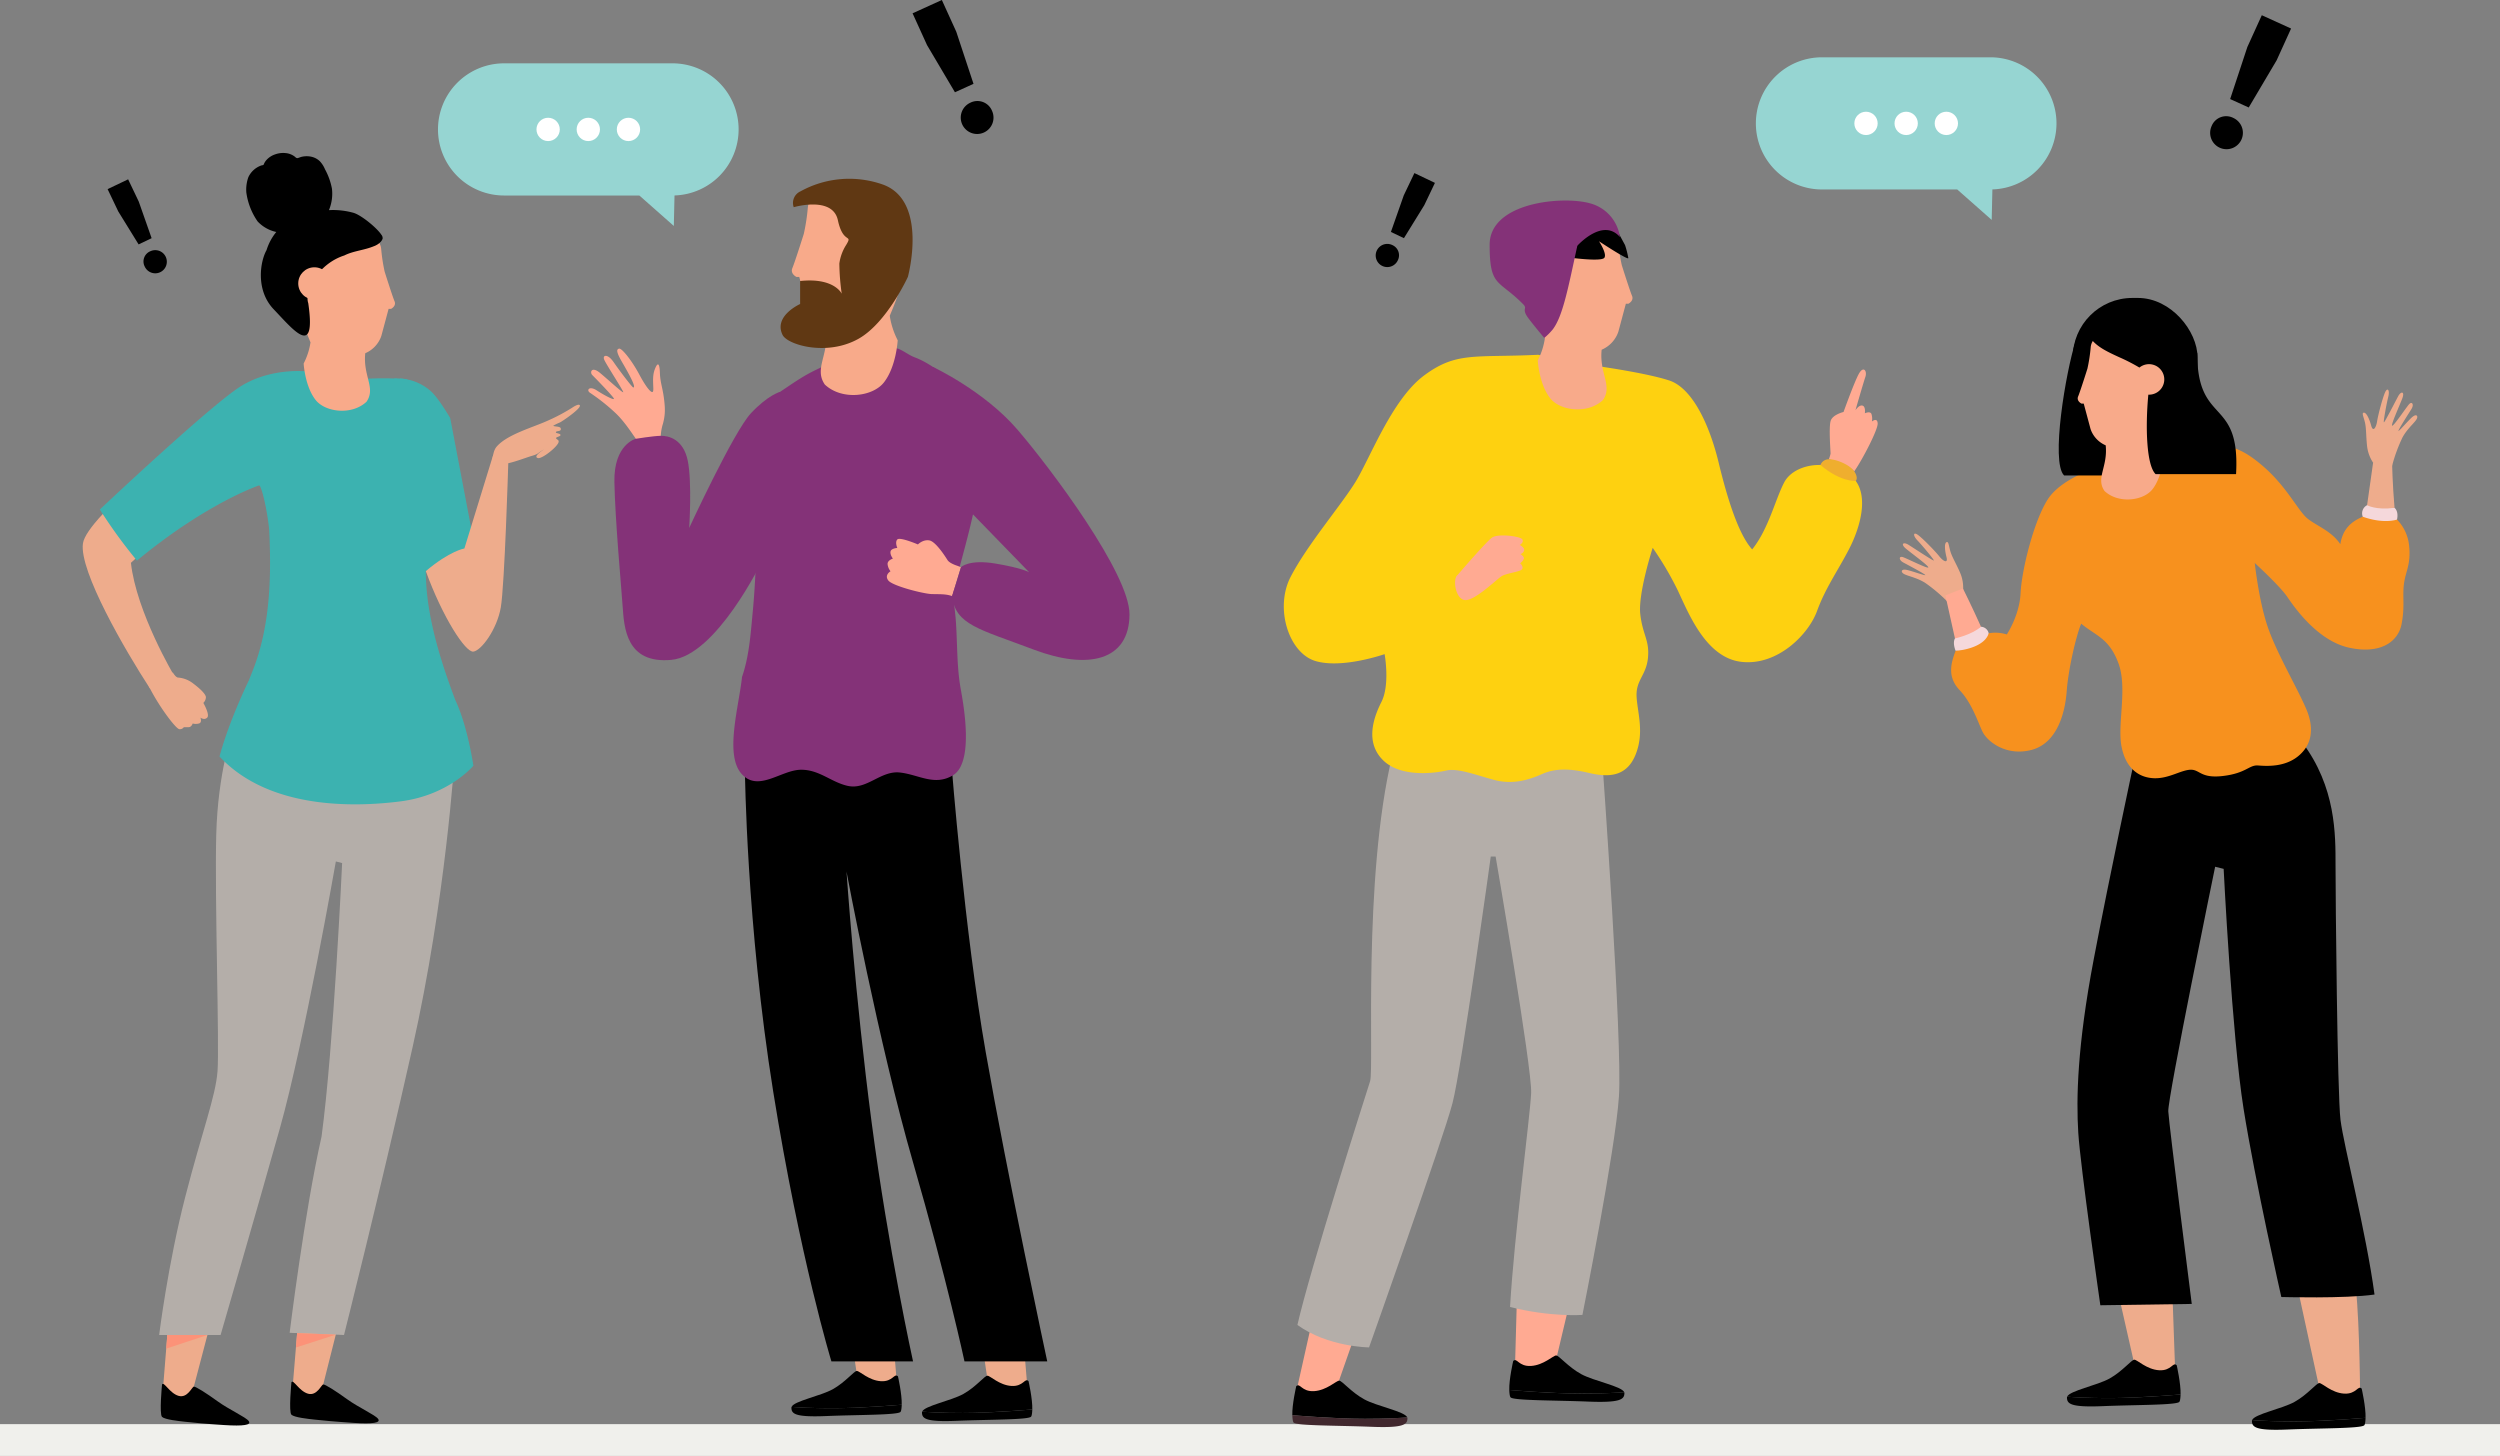 <svg xmlns="http://www.w3.org/2000/svg" xmlns:xlink="http://www.w3.org/1999/xlink" viewBox="0 0 1291.429 752.08"><rect x="0" y="0" width="1291.429" height="752.08" fill="#808080" stroke="none"/><defs><style>.cls-1,.cls-12,.cls-13,.cls-14,.cls-20,.cls-21,.cls-6,.cls-7,.cls-8{fill-rule:evenodd;}.cls-2{fill:#f8aa8a;}.cls-12,.cls-3{fill:#843278;}.cls-4{fill:#603813;}.cls-5{fill:#f0f0ec;}.cls-15,.cls-6{fill:#3cb2b0;}.cls-11,.cls-7{fill:#eeac8c;}.cls-8{fill:#b4aea9;}.cls-9{isolation:isolate;}.cls-10{fill:#fc9278;}.cls-13,.cls-19{fill:#41282e;}.cls-14{fill:#ffaa92;}.cls-16{fill:#96d5d2;}.cls-17{fill:#fff;}.cls-18{fill:#f5d8db;}.cls-20{fill:#f7911e;}.cls-21{fill:#fed110;}.cls-22{fill:#efae2e;}</style><symbol id="Head_5" data-name="Head 5" viewBox="0 0 28.1 46.068"><path id="Head" class="cls-2" d="M26.383,10.068c-1-9-20-11-20.587-3.883a42.803,42.803,0,0,1-.856,5.573s-1.92,6.087-2.434,7.286.856,1.88.856,1.88h.607l1.79,6.679a7.16,7.16,0,0,0,3.971,4.27c.588,5.705-2.659,8.544-.316,11.969,3.64,3.42,10.183,2.605,12.576-.441,2.646-3.37,2.944-8.984,2.944-8.984a16.785,16.785,0,0,1-1.69-5.224C25.383,24.068,27.383,19.068,26.383,10.068Z"/><path id="Beard" class="cls-4" d="M4.154,26.696v-4.9c7.285-.776,8.861,2.703,8.861,2.703a48.841,48.841,0,0,1-.507-6.412,9.806,9.806,0,0,1,1.492-4.038c1.4-2.349-.685,0-1.808-5.209S2.794,6.082,2.794,6.082a2.698,2.698,0,0,1,1.43-3.371A21.475,21.475,0,0,1,21.887,1.296c9.594,3.59,5.216,19.614,5.216,19.614S22.665,30.632,16.662,34.055C9.911,37.904,1.455,35.399.413,33.267-1.556,29.237,4.154,26.696,4.154,26.696Z"/></symbol><symbol id="Head_8" data-name="Head 8" viewBox="0 0 36.701 63.624"><path id="Head-2" data-name="Head" class="cls-2" d="M23.992,27.624c-1-9-20-11-20.587-3.883a42.803,42.803,0,0,1-.856,5.573S.629,35.401.115,36.6s.856,1.88.856,1.88h.607l1.79,6.679a7.159,7.159,0,0,0,3.971,4.27c.588,5.705-2.659,8.544-.316,11.969,3.64,3.42,10.183,2.605,12.576-.442,2.646-3.37,2.944-8.984,2.944-8.984a16.785,16.785,0,0,1-1.69-5.224C22.992,41.624,24.992,36.624,23.992,27.624Z"/><path class="cls-1" d="M10.21,14.785a19.005,19.005,0,0,1,6.093-.673,10.48,10.48,0,0,1-.742-5.297A16.14,16.14,0,0,1,17.28,4.026a6.551,6.551,0,0,1,1.271-1.981A4.341,4.341,0,0,1,20.607.94,5.503,5.503,0,0,1,22.976.938c.344.072.653.23.991.317.346.09.514-.127.765-.344A4.331,4.331,0,0,1,26.99.036a5.822,5.822,0,0,1,2.569.308A5.028,5.028,0,0,1,31.698,1.715a3.589,3.589,0,0,1,.641.983c.062.149.072.238.221.292.138.051.299.052.441.1a5.548,5.548,0,0,1,3.19,2.891,9.167,9.167,0,0,1,.502,3.766,16.377,16.377,0,0,1-2.792,7.161,8.907,8.907,0,0,1-4.602,2.599,13.165,13.165,0,0,1,2.405,4.484c1.508,2.628,2.812,9.801-1.775,14.606-4.868,5.085-10.52,12.259-8.523-1.523,1.046-3.064-2.503-9.718-8.89-11.769-2.294-1.154-4.927-1.289-7.285-2.279a4.346,4.346,0,0,1-1.692-1.077,2.188,2.188,0,0,1-.486-.795,1.288,1.288,0,0,1,.337-.999C4.397,18.579,8.221,15.392,10.21,14.785Z"/><circle class="cls-2" cx="19.898" cy="32.203" r="3.981"/></symbol><symbol id="Head_4" data-name="Head 4" viewBox="0 0 33.992 49.692"><path id="Head-3" data-name="Head" class="cls-2" d="M23.992,13.692c-1-9-20-11-20.587-3.883a42.803,42.803,0,0,1-.856,5.573S.629,21.469.115,22.668s.856,1.88.856,1.88h.607l1.79,6.679a7.16,7.16,0,0,0,3.971,4.27c.588,5.705-2.659,8.544-.316,11.969,3.64,3.42,10.183,2.605,12.576-.441,2.646-3.37,2.944-8.984,2.944-8.984a16.785,16.785,0,0,1-1.69-5.224C22.992,27.692,24.992,22.692,23.992,13.692Z"/><path d="M14.417,13.642s-6.999.928-7.712-.011S7.97,9.692,7.97,9.692s-6.978,4.606-6.978,4a22.346,22.346,0,0,1,.78-3.087L3.75,6.965l7.66-.627Z"/><path class="cls-3" d="M18.992,30.692c-2.397-3.143-3.644-9.685-5.863-19.933,0,0-6.071-6.793-10.137-2.067a9.671,9.671,0,0,1,7-8c6.449-1.88,24-.344,24,9.828s-2.092,8.177-8,14.172c-1.068,1.084.384.991-1,3-.906,1.315-4,5-4,5A15.329,15.329,0,0,1,18.992,30.692Z"/></symbol><symbol id="Head_11" data-name="Head 11" viewBox="0 0 46.588 52.843"><path class="cls-1" d="M4.411,11.41c-2.527,7.877-6.58,31.642-2.994,35.147H22.505c1.175-20.415-10.181-12.509-10.181-31.73C8.955,11.533,6.974,3.421,4.411,11.41Z"/><rect x="3.684" width="32.724" height="46.54" rx="15.635"/><path id="Head-4" data-name="Head" class="cls-2" d="M28.974,16.843c-1-9-20-11-20.587-3.883a42.803,42.803,0,0,1-.856,5.573s-1.92,6.087-2.434,7.286.856,1.88.856,1.88H6.56l1.79,6.679a7.16,7.16,0,0,0,3.971,4.27c.588,5.705-2.659,8.544-.316,11.969,3.64,3.42,10.183,2.605,12.576-.441,2.646-3.37,2.944-8.984,2.944-8.984a16.785,16.785,0,0,1-1.69-5.224C27.974,30.843,29.974,25.843,28.974,16.843Z"/><path class="cls-1" d="M35.767,13.926c-.507-.501-.997-.986-1.483-1.42l.023-.565S28.829.727,20.408.727c-8.413,0-11.074,3.911-13.336,7.236l-.006.009c1.183,4.059,4.748,5.702,8.781,7.559a47.923,47.923,0,0,1,5.314,2.728,4,4,0,1,1,2.52,7.105q-.091,0-.182-.004c-.804,8.637-.482,18.502,1.915,20.843H46.503c.605-10.518-2.115-13.518-4.896-16.585-2.616-2.885-5.285-5.828-5.285-15.146q-.281-.275-.555-.547Z"/></symbol></defs><g id="Layer_2" data-name="Layer 2"><g id="Layer_1-2" data-name="Layer 1"><rect class="cls-5" y="735.674" width="1291.429" height="16.406"/><path class="cls-6" d="M232.573,231.817l13.298,69.765-25.906,9.275-8.566-22.226S202.466,235.97,232.573,231.817Z" transform="translate(0 -15.839)"/><path class="cls-7" d="M84.394,730.756l2.222-27.646,20.876,1.03-7.364,27.99s-2.652,8.145-9.299,7.209S84.394,730.756,84.394,730.756Z" transform="translate(0 -15.839)"/><path class="cls-7" d="M151.397,729.572l2.434-29.27,20.408,1.873-7.27,28.833s-1.342,6.928-7.989,6.835S151.397,729.572,151.397,729.572Z" transform="translate(0 -15.839)"/><path class="cls-1" d="M150.542,729.884s-1.485,15.353,0,16.757,8.562,2.153,11.97,2.528,10.008,1.03,20.056,1.686,14.241,0,12.757-2.06-10.136-5.898-16.077-10.204-11.318-7.678-12.279-7.584-3.233,6.085-7.864,4.774S151.504,728.105,150.542,729.884Z" transform="translate(0 -15.839)"/><path class="cls-1" d="M83.701,731.007s-1.486,15.352,0,16.757,8.562,2.153,11.97,2.527,10.007,1.031,20.055,1.686,14.242,0,12.757-2.059-10.136-5.898-16.077-10.204-11.318-7.677-12.279-7.584-3.233,6.085-7.864,4.774S84.662,729.228,83.701,731.007Z" transform="translate(0 -15.839)"/><path class="cls-8" d="M234.808,407.568s-4.494,72.645-21.719,149.409-35.386,148.474-35.386,148.474l-28.081-1.124s7.673-62.535,16.483-101.385c6.261-46.34,10.629-141.265,10.629-141.265l-3.244-.842s-16.289,92.96-28.927,137.895-30.613,106.721-30.613,106.721H82.216s4.493-36.51,13.48-71.335,15.64-51.676,16.667-64.875-1.501-89.59-.659-122.168,8.425-53.36,8.425-53.36Z" transform="translate(0 -15.839)"/><path class="cls-6" d="M220.076,305.865c.412-8.601,5.165-12.209,7.43-19.996.836-2.869.878-8.652-.233-11.422a24.668,24.668,0,0,0-1.022-2.665c.253.269.436.478.591.66a56.162,56.162,0,0,1-3.021-21.862c.662-7.843,4.018-13.747,8.752-18.764-3.821-6.409-7.536-11.844-10.355-14.194a25.76,25.76,0,0,0-15.407-6.214l-1.331.803a26.957,26.957,0,0,0-8.137,2.129c-1.618.65-3.745.772-4.64,2.49l-.325-2.718c-14.413,1.625-15.833,5.573-30.248,6.918-12.053,1.125-28.674-2.63-39.03,4.625q2.19,7.202,4.04,14.516c2.198,8.748,5.382,17.795,6.802,26.803.044-.153.097-.338.138-.484,2.342,4.132,4.788,19.135,5.015,23.992,1.114,23.841.42,48.853-8.392,71.395q-1.022,2.61-2.055,5.221s-10.202,20.717-15.257,39.533c25.276,27.102,68.807,26.361,93.663,23.151,24.855-3.21,37.492-18.377,37.492-18.377s-2.961-20.491-9.335-33.896C226.821,355.189,218.918,329.93,220.076,305.865Z" transform="translate(0 -15.839)"/><g class="cls-9"><path class="cls-7" d="M254.225,261.302c.12-3.728-.462-11.37,2.221-14.602,5.379-6.477,19.165-10.141,26.827-13.705a94.475,94.475,0,0,0,12.205-6.492c.45-.298,3.487-2.375,4.053-1.27.798,1.559-8.996,8.203-10.205,8.79a29.633,29.633,0,0,0-3.514,1.716c.047.51,3.453.282,3.788,1.238.69,1.964-2.001,1.279-2.395,2.009-.436.805,2.059.594,2.32,1.472.277.929-2.718,1.07-2.207,1.893.442.71,1.431.629,1.256,1.77-.37,2.401-8.65,8.964-10.745,8.342-2.763-.818,3.074-4.333,3.063-4.454a28.088,28.088,0,0,0-2.62,1.732c-1.134,1.027-3.151,1.439-4.588,1.914-5.02,1.659-10.218,3.726-15.495,4.215Z" transform="translate(0 -15.839)"/></g><polygon class="cls-10" points="86.427 689.612 107.147 689.612 85.862 696.649 86.427 689.612"/><polygon class="cls-10" points="153.484 688.643 173.456 689.442 152.865 696.078 153.484 688.643"/><path class="cls-7" d="M262.56,255.137s-1.874,63.122-3.869,74.518-10.061,22.222-14.147,22.792-16.013-17.94-24.579-41.59c12.516-10.546,19.923-11.685,19.923-11.685l14.919-48.468Z" transform="translate(0 -15.839)"/><path class="cls-7" d="M101.43,239.344s-56.599,43.007-58.593,57.252,21.842,55.281,34.662,74.939c2.279-1.994,12.536-6.553,12.536-6.553s-19.563-32.774-22.412-58.414c26.78-24.786,51.185-38.734,51.185-38.734S104.849,248.175,101.43,239.344Z" transform="translate(0 -15.839)"/><path class="cls-7" d="M85.096,364.317l4.201-1.054s1.307,2.288,2.542,2.573a14.451,14.451,0,0,1,7.788,2.943c3.798,2.849,6.647,5.603,6.742,7.218a4.294,4.294,0,0,1-1.33,2.943s3.514,6.078,1.994,7.598-3.513,0-3.513,0,1.044,2.564-.76,3.038a6.152,6.152,0,0,1-3.229,0s-.57,1.899-2.09,1.899H94.973a2.508,2.508,0,0,1-2.279,1.044c-1.709,0-10.161-11.206-15.194-20.987S85.096,364.317,85.096,364.317Z" transform="translate(0 -15.839)"/><path class="cls-6" d="M134.079,266.49s-27.046,8.94-63.322,38.949a256.849,256.849,0,0,1-19.183-26.4s56.979-53.75,72.743-63.626,34.164-7.715,34.164-7.715,1.922,16.307,27.492,14.624c16.597-1.093,17.594-10.913,17.594-10.913a26.13,26.13,0,0,1,6.594.399C212.776,212.476,180.687,255.84,134.079,266.49Z" transform="translate(0 -15.839)"/><path class="cls-11" d="M443.156,729.308,440.46,711.208l21.375,1.54,1.733,20.911S444.171,736.127,443.156,729.308Z" transform="translate(0 -15.839)"/><path d="M408.917,742.594c1.173-3.004,15.018-5.625,21.285-9.127,6.547-3.659,10.976-9.436,12.42-9.436s6.162,4.91,12.42,5.295,6.904-4.42,8.829-2.495c0,0,2.118,9.327,1.938,14.629-.558.05-20.518,1.827-35.897,1.827C419.302,743.288,412.309,742.865,408.917,742.594Z" transform="translate(0 -15.839)"/><path d="M426.824,747.331c-16.167.674-17.996-1.155-17.996-4.333a1.117,1.117,0,0,1,.089-.405c3.392.271,10.385.694,20.997.694,15.378,0,35.338-1.777,35.897-1.827-.064,1.883-.254,3.323-.658,3.752C463.612,746.85,442.991,746.657,426.824,747.331Z" transform="translate(0 -15.839)"/><path class="cls-11" d="M510.6,731.764l-2.696-18.101,21.374,1.54,1.733,20.911S511.616,738.582,510.6,731.764Z" transform="translate(0 -15.839)"/><path d="M476.362,745.049c1.173-3.005,15.018-5.625,21.285-9.127,6.547-3.659,10.976-9.436,12.42-9.436s6.162,4.911,12.42,5.295,6.904-4.42,8.829-2.494c0,0,2.118,9.326,1.938,14.629-.558.05-20.518,1.827-35.897,1.827C486.746,745.743,479.753,745.32,476.362,745.049Z" transform="translate(0 -15.839)"/><path d="M494.269,749.787c-16.167.673-17.996-1.156-17.996-4.333a1.115,1.115,0,0,1,.089-.405c3.392.27,10.385.694,20.997.694,15.378,0,35.338-1.777,35.897-1.827-.064,1.884-.254,3.323-.658,3.753C531.056,749.305,510.435,749.113,494.269,749.787Z" transform="translate(0 -15.839)"/><path class="cls-1" d="M384.81,414.087s.77,79.431,14.634,165.795,30.039,139.221,30.039,139.221h42.171s-12.709-57.479-21.375-123.335-12.998-129.689-12.998-129.689,16.753,89.252,34.373,150.197S498.228,719.103,498.228,719.103h42.748S520.18,622.053,509.204,559.374s-17.62-147.886-17.62-147.886S444.696,379.715,384.81,414.087Z" transform="translate(0 -15.839)"/><path class="cls-12" d="M493.705,335.783c-.389-5.058-1.734-12.369-.476-17.398,7.028-28.115,17.442-57.438,11.676-86.266-2.167-10.838-19.674-26.959-32.409-31.695-4.51-1.677-8.919-6.41-12.631-4.29-4.593,2.627-13.612,1.367-19.064,2.145-2.452.351-4.987,2.137-7.148,3.098-4.442,1.974-9.156,4.01-13.555,6.211-6.152,3.074-11.525,6.934-17.187,10.709-1.895,1.263-4.126,2.48-6.336,3.805-.874,5.773-1.846,11.534-2.817,17.296a250.048,250.048,0,0,0-3.194,44.865,422.637,422.637,0,0,1-1.596,46.341c-1.144,11.682-1.8,23.762-5.662,34.934-1.583,15.139-8.97,39.858-.413,49.843,8.656,10.09,20.62-1.914,30.98-1.914,9.483,0,15.483,6.44,24.069,8.341,9.854,2.193,16.973-8.011,26.928-6.909,9.745,1.078,17.855,7.163,27.405,1.433,10.633-6.389,5.823-34.583,4.051-44.331C494.134,359.945,494.64,347.952,493.705,335.783Z" transform="translate(0 -15.839)"/><path class="cls-13" d="M390.564,284.262c.001.13,0,.258.001.388l6.425-39.968-5.973,19.974C390.652,271.146,390.488,277.658,390.564,284.262Z" transform="translate(0 -15.839)"/><path class="cls-14" d="M494.773,308.193s-4.179-1.234-5.318-3.038-6.078-9.591-9.401-10.161-5.888,2.089-5.888,2.089-9.306-3.989-10.636-2.564,0,4.368,0,4.368-3.229.19-3.514,1.899,1.235,3.608,1.235,3.608-2.849.855-2.754,2.849a7.153,7.153,0,0,0,1.519,3.704s-3.324,1.899-1.139,4.748,18.328,6.933,22.506,7.028,7.312-.095,10.447,1.044c3.514-11.301,4.558-14.91,4.558-14.91Z" transform="translate(0 -15.839)"/><path class="cls-12" d="M481.925,205.388s26.427,12.305,43.711,32.437,57.909,74.452,57.833,95.392c-.087,23.982-21.367,28.821-49.477,18.185s-40.455-12.725-42.164-27.634c2.651-8.586,4.558-14.91,4.558-14.91s3.989-4.236,17.853-1.898,17.378,4.463,17.378,4.463l-32.573-33.523S471.453,225.751,481.925,205.388Z" transform="translate(0 -15.839)"/><path class="cls-14" d="M341.281,244.456l.051-3.491a25.439,25.439,0,0,1,1.132-6.276c1.182-4.392,1.239-7.646.478-13.332s-1.88-7.895-2.058-12.935-1.118-5.794-2.684-1.674-.368,9.392-.818,11.124-3.264-1.306-7.13-8.559-9.007-13.65-10.415-13.377-1.585,1.621,1.378,6.729,7.702,13.33,5.911,13.33c-.527,0-6.993-8.518-10.126-13.056s-5.799-3.714-4.937-1.427,10.336,16.703,9.871,16.951-7.518-6.263-11.928-9.943-5.502-.352-4.002,1.118,10.753,10.988,11.113,12.11-5.067-1.778-8.904-4.27-5.518-.045-3.36,1.313a101.088,101.088,0,0,1,13.168,10.477c5.389,5.069,10.102,13.126,11.729,14.946S338.986,248.665,341.281,244.456Z" transform="translate(0 -15.839)"/><path class="cls-12" d="M328.457,242.5s-11.458,2.779-11.078,22.342,3.473,53.132,4.253,64.148,1.729,29.819,25.09,27.73,47.044-51.281,47.044-51.281l9.143-87.142s-6.046,1.485-14.973,10.981S356.03,288.535,356.03,288.535s1.519-23.741-.76-34.757-9.834-12.903-13.938-12.814S328.457,242.5,328.457,242.5Z" transform="translate(0 -15.839)"/><use width="28.1" height="46.068" transform="translate(403.238 92.285) scale(2.426)" xlink:href="#Head_5"/><path class="cls-15" d="M205.124,211.409s-7.069-.349-14.674,0,7.337,9.911,7.337,9.911Z" transform="translate(0 -15.839)"/><use width="36.701" height="63.624" transform="matrix(-2.093, 0, 0, 2.093, 204.041, 79.009)" xlink:href="#Head_8"/><g id="Middle_ground" data-name="Middle ground"><path class="cls-16" d="M347.408,48.556H260.392a34.137,34.137,0,0,0-34.137,34.137h0a34.137,34.137,0,0,0,34.137,34.137H330.27l17.807,15.73.357-15.756a34.13,34.13,0,0,0,33.111-34.111h0A34.137,34.137,0,0,0,347.408,48.556Z" transform="translate(0 -15.839)"/><circle class="cls-17" cx="324.65" cy="66.854" r="6.024"/><circle class="cls-17" cx="303.9" cy="66.854" r="6.024"/><circle class="cls-17" cx="283.15" cy="66.854" r="6.024"/></g><g id="Middle_ground-2" data-name="Middle ground"><path class="cls-16" d="M1028.185,45.44H941.169a34.137,34.137,0,0,0-34.137,34.137h0a34.137,34.137,0,0,0,34.137,34.137h69.878l17.807,15.73.357-15.756a34.13,34.13,0,0,0,33.111-34.111h0A34.137,34.137,0,0,0,1028.185,45.44Z" transform="translate(0 -15.839)"/><circle class="cls-17" cx="1005.427" cy="63.737" r="6.024"/><circle class="cls-17" cx="984.677" cy="63.737" r="6.024"/><circle class="cls-17" cx="963.927" cy="63.737" r="6.024"/></g><path class="cls-18" d="M1220.542,282.761a4.714,4.714,0,0,1,2.226-5.949c3.821-2.151,14.186,1.372,14.186,1.372s2.22,1.533,1.282,6.041S1218.889,287.017,1220.542,282.761Z" transform="translate(0 -15.839)"/><path class="cls-18" d="M1010.219,352.023s-1.716-3.981-.343-6.384,13.454-6.041,13.454-6.041a4.332,4.332,0,0,1,3.981,3.364C1028.41,346.394,1020.31,352.778,1010.219,352.023Z" transform="translate(0 -15.839)"/><path class="cls-7" d="M1213.065,742.357l6.055-9.64s-.412-45.363-3.028-57.032-29.662,3.432-29.662,3.432l12.219,56.289S1206.063,743.131,1213.065,742.357Z" transform="translate(0 -15.839)"/><path class="cls-7" d="M1103.37,724.01l-1.311-5.638-7.063-31.156h27.321l1.4,39.402S1110.51,731.836,1103.37,724.01Z" transform="translate(0 -15.839)"/><path class="cls-14" d="M782.654,720.308l.881-32.11,26.987,1.841-7.929,33.4S787.755,731.218,782.654,720.308Z" transform="translate(0 -15.839)"/><path class="cls-14" d="M670.207,732.179l6.956-31.082,22.258,5.862L689.822,734.36s-10.572,14.042-19.614-2.181Z" transform="translate(0 -15.839)"/><path d="M839.027,735.014c-1.225-3.073-15.673-5.753-22.213-9.335-6.833-3.741-11.454-9.649-12.962-9.649s-6.431,5.021-12.961,5.416-7.205-4.521-9.214-2.552c0,0-2.21,9.539-2.023,14.961.583.051,21.413,1.868,37.462,1.868C828.19,735.723,835.487,735.291,839.027,735.014Z" transform="translate(0 -15.839)"/><path d="M820.34,739.859c16.871.69,18.78-1.182,18.78-4.431a1.13,1.13,0,0,0-.093-.414c-3.54.277-10.837.709-21.912.709-16.049,0-36.879-1.817-37.462-1.868.066,1.927.266,3.399.687,3.838C781.949,739.367,803.468,739.17,820.34,739.859Z" transform="translate(0 -15.839)"/><path d="M1163.387,749.405c1.209-3.095,15.468-5.793,21.922-9.4,6.743-3.768,11.305-9.718,12.792-9.718s6.347,5.058,12.793,5.454,7.11-4.553,9.093-2.57c0,0,2.181,9.606,1.997,15.067-.575.051-21.133,1.881-36.971,1.881C1174.082,750.12,1166.88,749.684,1163.387,749.405Z" transform="translate(0 -15.839)"/><path d="M1181.83,754.284c-16.651.694-18.535-1.19-18.535-4.463a1.152,1.152,0,0,1,.092-.417c3.493.279,10.696.714,21.625.714,15.838,0,36.396-1.83,36.971-1.881-.066,1.94-.262,3.422-.678,3.865C1219.719,753.788,1198.48,753.59,1181.83,754.284Z" transform="translate(0 -15.839)"/><path d="M1067.833,737.335c1.209-3.095,15.468-5.793,21.922-9.4,6.743-3.768,11.305-9.718,12.793-9.718s6.346,5.058,12.792,5.454,7.11-4.553,9.093-2.57c0,0,2.181,9.606,1.997,15.067-.575.051-21.133,1.881-36.971,1.881C1078.528,738.049,1071.326,737.613,1067.833,737.335Z" transform="translate(0 -15.839)"/><path d="M1086.276,742.214c-16.651.694-18.535-1.19-18.535-4.463a1.151,1.151,0,0,1,.092-.417c3.493.279,10.696.714,21.625.714,15.838,0,36.396-1.83,36.971-1.881-.066,1.94-.262,3.422-.678,3.865C1124.165,741.718,1102.927,741.52,1086.276,742.214Z" transform="translate(0 -15.839)"/><path d="M726.951,748.031c-1.225-3.073-15.673-5.752-22.214-9.334-6.832-3.742-11.454-9.65-12.961-9.65s-6.431,5.022-12.962,5.416-7.205-4.521-9.214-2.551c0,0-2.209,9.538-2.023,14.961.583.051,21.413,1.869,37.461,1.869C716.114,748.741,723.411,748.308,726.951,748.031Z" transform="translate(0 -15.839)"/><path class="cls-19" d="M708.263,752.877c16.871.689,18.781-1.182,18.781-4.431a1.131,1.131,0,0,0-.093-.414c-3.54.277-10.837.71-21.912.71-16.049,0-36.879-1.817-37.461-1.869.066,1.926.266,3.399.687,3.837C669.872,752.384,691.392,752.187,708.263,752.877Z" transform="translate(0 -15.839)"/><path class="cls-1" d="M1102.135,410.44s-12.082,56.289-20.594,101.046-9.061,71.94-7.963,89.513,11.395,89.101,11.395,89.101l47.228-.686s-11.761-92.533-12.127-99.489,24.209-126.353,24.209-126.353l4.393,1.099s4.256,86.08,10.297,123.972,19.495,97.201,19.495,97.201,32.95.916,48.143-1.281c-4.393-32.584-15.925-76.882-17.573-90.245s-2.563-115.506-2.563-131.432.275-40.363-17.298-63.702S1108.15,381.935,1102.135,410.44Z" transform="translate(0 -15.839)"/><path class="cls-8" d="M827.772,409.857s10.387,144.325,8.532,172.317-18.873,112.909-18.873,112.909-16.369,1.227-37.374-4.09c2.087-36.672,10.341-98.141,10.897-110.546s-18.363-122.149-18.363-122.149h-2.503S755.064,567.36,750.334,585.627,707.21,711.866,707.21,711.866s-21.145-.137-37.003-11.588c6.399-28.356,35.473-119.422,37.56-125.966s-3.895-104.018,11.407-168.091C788.172,356.054,827.772,409.857,827.772,409.857Z" transform="translate(0 -15.839)"/><path class="cls-20" d="M1090.877,256.676l-5.949.183s-19.861,5.583-27.138,16.978-13.454,36.656-14.004,48.326-7.139,21.417-7.139,21.417a19.73,19.73,0,0,0-9.336-.618c-1.853,6.522-12.219,8.787-17.093,9.061-2.814,7.277-4.05,13.867,2.128,20.388s9.267,16.063,11.67,21.211,12.168,13.042,25.373,9.61,17.393-19.014,18.217-30.41,4.942-28.831,7.482-34.803c7.62,6.315,14.415,7.482,19.22,20.388s-.686,31.576,1.647,43.246,9.473,16.017,16.978,16.2,13.638-4.21,18.58-4.393,5.126,4.668,17.024,3.203,13.272-5.766,17.939-5.4,13.546.824,20.41-4.577,9.061-13.729,4.484-24.529-15.193-28.739-19.861-42.285-6.773-33.224-6.773-33.224,12.905,11.806,16.749,17.436,15.743,22.745,31.943,26.314,25.444-3.02,27.183-12.264.366-14.095,1.19-20.594,3.569-9.885,2.746-19.129a22.732,22.732,0,0,0-6.315-14.187s-6.648,2.471-17.694-1.464c-6.744,2.837-10.405,6.956-11.595,14.186-4.485-6.681-11.624-9.152-16.658-12.997s-10.617-16.383-23.248-27.274-21.509-13.546-46.861-10.8C1112.66,251.092,1090.877,256.676,1090.877,256.676Z" transform="translate(0 -15.839)"/><path class="cls-21" d="M820.124,205.055l5.002-.107s25.036,3.475,37.117,7.42,20.914,23.165,25.582,42.523,10.434,37.206,17.299,44.757c8.512-10.571,11.944-25.948,16.612-34.734s20.73-12.493,32.949-4.393,6.453,27.321.687,38.579-12.356,20.319-16.749,32.4-20.456,28.419-39.128,26.222-27.595-26.085-33.087-37.48a164.074,164.074,0,0,0-12.677-21.418s-7.642,23.614-6.406,34.323,4.805,13.317,3.981,22.378-6.178,11.532-5.904,19.77,4.256,18.671-.549,30.478-14.69,11.532-24.026,9.336-17.024-2.609-24.163.549-15.376,5.629-24.986,3.02-18.809-6.178-24.575-4.805-23.34,3.707-32.538-5.217-5.492-21.28-.961-30.204,1.648-24.712,1.648-24.712-21.829,7.688-35.696,3.569-21.143-27.321-12.905-43.384,25.535-36.382,33.224-48.601S718.822,222.353,735.571,209.86s26.079-9.171,59.061-10.752C811.767,203.269,820.124,205.055,820.124,205.055Z" transform="translate(0 -15.839)"/><path class="cls-7" d="M1229.265,258.598l-3.386-3.753a19.343,19.343,0,0,1-3.111-8.535c-.572-5.08-.366-9.267-1.121-12.356s-1.785-4.943-.48-4.943,2.808,3.295,3.738,6.728,2.509,1.167,3.058-2.334,2.925-12.4,4.161-15.009,2.471-1.029,1.579,2.471-2.65,13.156-2.239,13.156,5.835-10.64,7.345-13.455,3.501-2.54,2.196.961-6.041,13.867-5.285,14.21,7.207-9.336,8.717-11.052,2.746.069,1.236,2.471-7.551,11.807-6.59,11.258,5.287-5.766,7.277-7.345,3.088-.275,1.784,1.647-4.874,4.942-7.139,9.198a81.943,81.943,0,0,0-5.29,14.417C1235.237,258.46,1232.354,261.275,1229.265,258.598Z" transform="translate(0 -15.839)"/><path class="cls-7" d="M1012.977,325.689l1.098-4.934a19.343,19.343,0,0,0-1.498-8.96c-2.005-4.702-4.248-8.245-5.113-11.304s-.882-5.18-2.018-4.538-.82,4.251.062,7.696-1.607,2.252-3.811-.524-8.656-9.349-11.016-11.011-2.658.322-.156,2.929,8.789,10.142,8.431,10.345-10.32-6.384-13.021-8.089-4.298-.485-1.438,1.919,12.089,9.09,11.601,9.76-10.872-4.572-13.031-5.321-2.356,1.413.142,2.759,12.389,6.553,11.282,6.549-7.442-2.412-9.951-2.805-2.823,1.282-.741,2.312,6.676,1.899,10.745,4.487a81.9,81.9,0,0,1,11.707,9.939C1007.713,328.512,1011.608,329.541,1012.977,325.689Z" transform="translate(0 -15.839)"/><path class="cls-7" d="M1225.879,254.845l-3.111,21.967s4.484,2.654,14.186,1.372c-1.007-11.349-1.281-23.339-1.281-23.339Z" transform="translate(0 -15.839)"/><path class="cls-14" d="M1009.876,345.639s8.512-1.785,13.454-6.041c-4.531-10.159-9.336-19.77-9.336-19.77l-9.061,3.57Z" transform="translate(0 -15.839)"/><path class="cls-14" d="M944.718,253.081a17.507,17.507,0,0,0,.896-2.888c.057-.756-1.044-14.017.122-17.138s6.586-4.398,6.586-4.398,5.576-15.54,7.923-19.753,4.424-1.521,3.335,1.69-5.109,17.181-5.109,17.181,1.736-2.824,3.564-2.432,1.302,3.984,1.302,3.984,2.628-1.236,3.36.256a8.004,8.004,0,0,1,.287,3.992s2.795-2.321,2.966.986-8.034,18.985-12.106,24.757C953.111,254.903,944.718,253.081,944.718,253.081Z" transform="translate(0 -15.839)"/><path class="cls-14" d="M752.944,312.867s14.659-17.102,17.8-19.328,14.921-.654,15.706.982-1.375,2.814-1.375,2.814,2.749,1.439,2.225,2.945a2.7,2.7,0,0,1-1.898,1.767s2.291,1.374,1.702,2.618a6.619,6.619,0,0,1-1.832,2.154s2.028,1.839.916,3.147-8.049,1.963-10.536,3.533-14.158,13.089-19.087,12.304S750.391,314.591,752.944,312.867Z" transform="translate(0 -15.839)"/><path class="cls-22" d="M940.403,256.041a4.573,4.573,0,0,1,4.316-2.96c3.469-.158,10.79,2.746,13.125,6.237s.792,4.97.792,4.97S950.832,264.926,940.403,256.041Z" transform="translate(0 -15.839)"/><use width="33.992" height="49.692" transform="matrix(-2.171, 0, 0, 2.171, 843.302, 103.593)" xlink:href="#Head_4"/><use width="46.588" height="52.843" transform="translate(1063.472 153.911) scale(1.97)" xlink:href="#Head_11"/><path d="M502.884,59.142l-9.589,4.36-14.423-24.375L471.41,22.715l15.121-6.876,7.463,16.412Zm9.549,13.904a8.458,8.458,0,1,1-11.225-4.13A8.137,8.137,0,0,1,512.434,73.046Z" transform="translate(0 -15.839)"/><path d="M1153.708,76.781a8.457,8.457,0,1,1-11.227,4.131A8.085,8.085,0,0,1,1153.708,76.781Zm7.214-36.665,7.463-16.412,15.122,6.876-7.463,16.412-14.422,24.375-9.59-4.36Z" transform="translate(0 -15.839)"/><path d="M722.046,150.364a5.982,5.982,0,1,1-2.869-7.958A5.753,5.753,0,0,1,722.046,150.364Zm3.187-11.498-6.725-3.21,6.641-18.899,5.493-11.508,10.604,5.061-5.493,11.508Z" transform="translate(0 -15.839)"/><path d="M61.08,125.043l-5.493-11.509L66.19,108.474l5.493,11.509,6.64,18.899-6.724,3.209ZM77.654,145.63a5.982,5.982,0,1,1-2.869,7.958A5.718,5.718,0,0,1,77.654,145.63Z" transform="translate(0 -15.839)"/></g></g></svg>